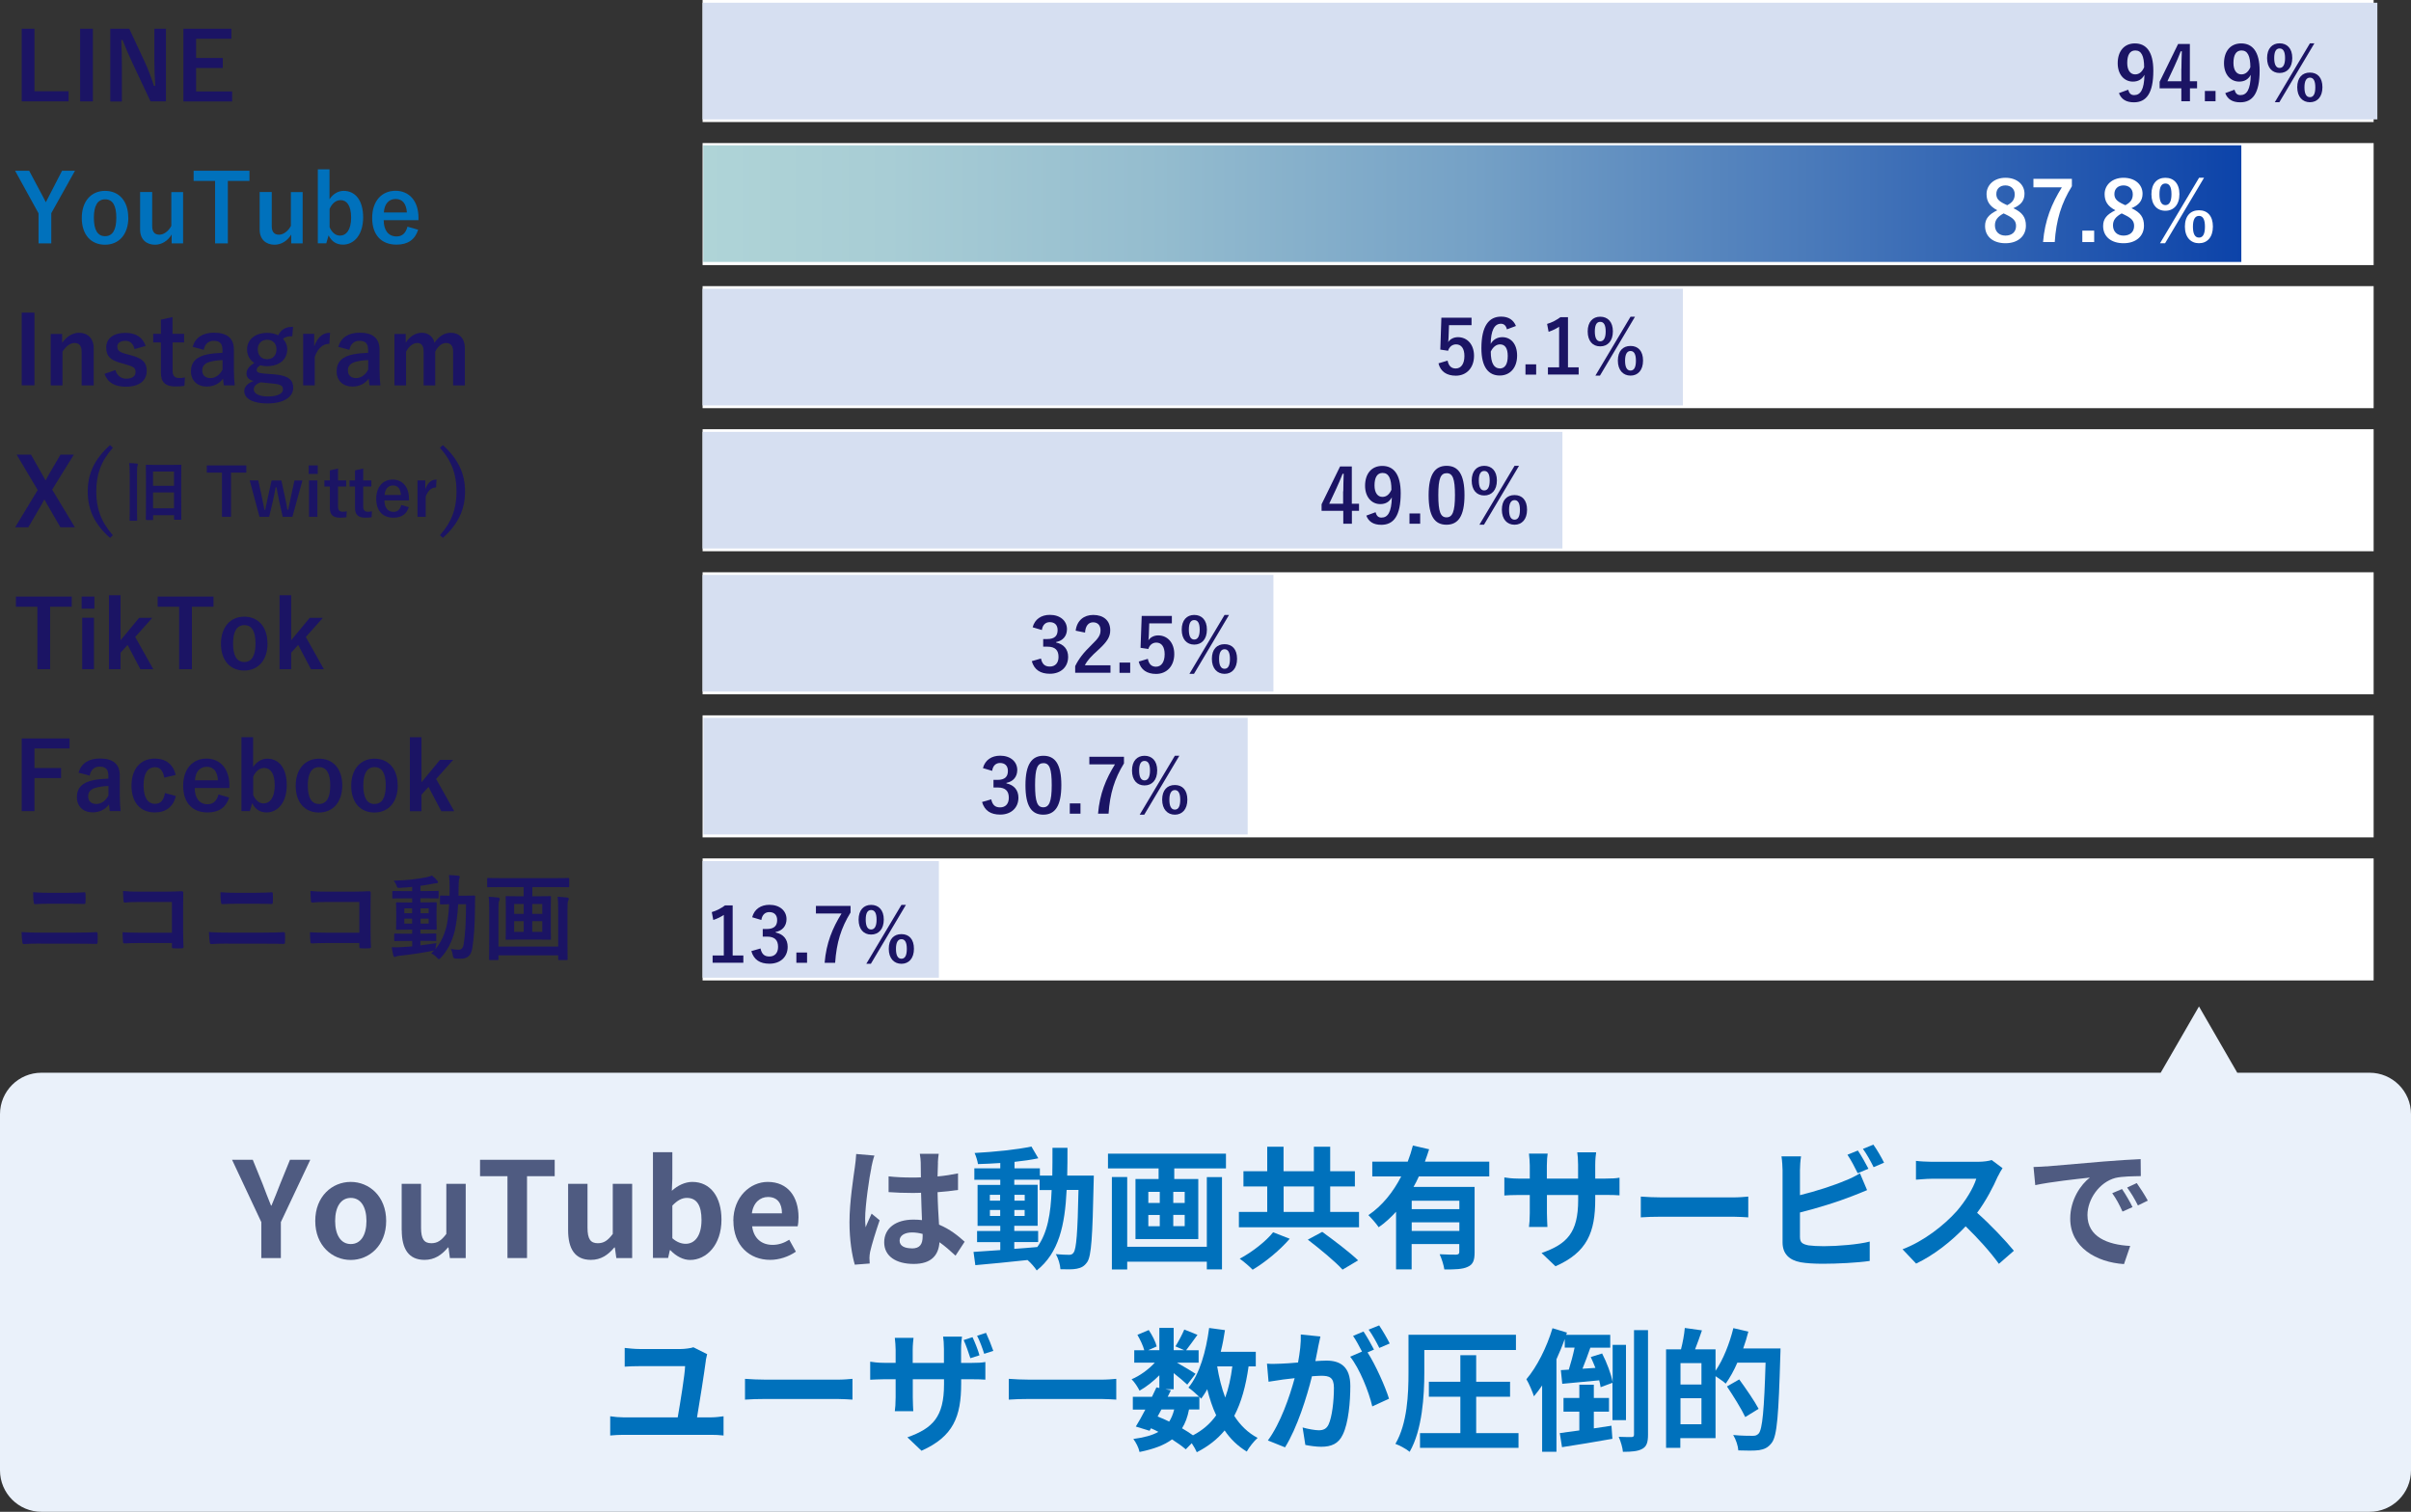<?xml version="1.0" encoding="UTF-8"?>
<svg id="_レイヤー_2" data-name="レイヤー 2" xmlns="http://www.w3.org/2000/svg" xmlns:xlink="http://www.w3.org/1999/xlink" viewBox="0 0 291 182.49">
  <rect x="0" y="0" width="291" height="182.49" fill="#333333" stroke="none"/>
  <defs>
    <style>
      .cls-1 {
        fill: #1b1464;
      }

      .cls-1, .cls-2, .cls-3, .cls-4, .cls-5, .cls-6, .cls-7 {
        stroke-width: 0px;
      }

      .cls-2 {
        fill: url(#_新規グラデーションスウォッチ_1);
      }

      .cls-3 {
        fill: #d6dff1;
      }

      .cls-4 {
        fill: #4f5b81;
      }

      .cls-5 {
        fill: #fff;
      }

      .cls-6 {
        fill: #eaf1fa;
      }

      .cls-7 {
        fill: #0071bc;
      }
    </style>
    <linearGradient id="_新規グラデーションスウォッチ_1" data-name="新規グラデーションスウォッチ 1" x1="84.88" y1="24.58" x2="270.52" y2="24.58" gradientUnits="userSpaceOnUse">
      <stop offset="0" stop-color="#afd4d7"/>
      <stop offset=".12" stop-color="#a8cdd5"/>
      <stop offset=".29" stop-color="#95bdcf"/>
      <stop offset=".5" stop-color="#75a1c6"/>
      <stop offset=".72" stop-color="#4a7aba"/>
      <stop offset=".97" stop-color="#1349ab"/>
      <stop offset="1" stop-color="#0c43a9"/>
    </linearGradient>
  </defs>
  <g id="feature_target_SNS広告の特徴とターゲット層" data-name="feature&amp;amp;target_SNS広告の特徴とターゲット層">
    <g>
      <path class="cls-6" d="M286,129.49h-15.97l-4.62-8-4.62,8H5c-2.76,0-5,2.24-5,5v43c0,2.76,2.24,5,5,5h281c2.76,0,5-2.24,5-5v-43c0-2.76-2.24-5-5-5Z"/>
      <g>
        <rect class="cls-5" x="84.8" y="103.62" width="201.69" height="14.73"/>
        <rect class="cls-5" x="84.8" y="86.35" width="201.69" height="14.73"/>
        <rect class="cls-5" x="84.8" y="69.08" width="201.69" height="14.73"/>
        <rect class="cls-5" x="84.8" y="51.81" width="201.69" height="14.73"/>
        <rect class="cls-5" x="84.8" y="34.54" width="201.69" height="14.73"/>
        <rect class="cls-5" x="84.8" y="17.27" width="201.69" height="14.73"/>
        <rect class="cls-5" x="84.8" width="201.69" height="14.73"/>
      </g>
      <rect class="cls-3" x="84.8" y=".33" width="202.14" height="14.08"/>
      <rect class="cls-3" x="84.91" y="86.65" width="65.68" height="14.08"/>
      <rect class="cls-3" x="84.8" y="34.86" width="118.32" height="14.08"/>
      <rect class="cls-3" x="84.8" y="52.13" width="103.78" height="14.08"/>
      <rect class="cls-3" x="84.8" y="69.4" width="68.9" height="14.08"/>
      <rect class="cls-2" x="84.88" y="17.54" width="185.64" height="14.08"/>
      <rect class="cls-3" x="84.8" y="103.94" width="28.52" height="14.08"/>
      <g>
        <path class="cls-1" d="M4.16,11.01h4.12v1.23H2.62V3.47h1.54v7.54Z"/>
        <path class="cls-1" d="M11.21,12.24h-1.54V3.47h1.54v8.77Z"/>
        <path class="cls-1" d="M20.04,12.24h-1.87l-2.13-4.52c-.51-1.1-.86-1.91-1.25-2.89h-.16c.06,1.04.08,2.08.08,3.17v4.25h-1.4V3.47h2.29l1.82,3.89c.5,1.1.84,1.99,1.16,3.01h.16c-.07-1.07-.11-2.04-.11-3.21v-3.69h1.4v8.77Z"/>
        <path class="cls-1" d="M27.93,4.68h-4.26v2.32h3.22v1.21h-3.22v2.83h4.35v1.21h-5.88V3.47h5.79v1.21Z"/>
        <path class="cls-7" d="M6.19,25.75v3.63h-1.54v-3.63l-2.83-5.14h1.7l1.74,3.27c.11.2.17.33.27.53.1-.21.16-.33.28-.54l1.68-3.26h1.56l-2.87,5.14Z"/>
        <path class="cls-7" d="M15.49,26.27c0,2.01-1.12,3.27-2.82,3.27s-2.8-1.22-2.8-3.23,1.13-3.27,2.81-3.27,2.8,1.22,2.8,3.23ZM11.33,26.28c0,1.44.43,2.23,1.35,2.23s1.36-.78,1.36-2.23-.43-2.22-1.35-2.22-1.36.79-1.36,2.22Z"/>
        <path class="cls-7" d="M22.1,29.38h-1.38v-1.07c-.44.75-1.19,1.23-2.01,1.23-1.01,0-1.8-.61-1.8-1.83v-4.53h1.46v4.13c0,.7.32,1.02.87,1.02s1.12-.45,1.44-1.06v-4.08h1.42v6.21Z"/>
        <path class="cls-7" d="M30.11,21.84h-2.61v7.54h-1.54v-7.54h-2.59v-1.23h6.74v1.23Z"/>
        <path class="cls-7" d="M36.53,29.38h-1.38v-1.07c-.44.75-1.19,1.23-2.01,1.23-1.01,0-1.8-.61-1.8-1.83v-4.53h1.46v4.13c0,.7.32,1.02.87,1.02s1.12-.45,1.44-1.06v-4.08h1.42v6.21Z"/>
        <path class="cls-7" d="M39.77,24.06c.4-.64,1.04-1.02,1.71-1.02,1.35,0,2.35,1.07,2.35,3.2s-1.12,3.29-2.43,3.29c-.8,0-1.38-.38-1.74-1.12l-.28.96h-1.02v-8.93h1.41v3.62ZM39.77,27.4c.28.66.73,1.04,1.26,1.04.75,0,1.35-.67,1.35-2.17s-.55-2.11-1.27-2.11c-.53,0-1.02.35-1.33,1.06v2.18Z"/>
        <path class="cls-7" d="M46.31,26.58c.01,1.18.53,1.96,1.56,1.96.64,0,1.1-.36,1.31-1.18l1.29.37c-.38,1.19-1.23,1.8-2.61,1.8-1.85,0-2.94-1.19-2.94-3.22s1.14-3.28,2.82-3.28c1.58,0,2.77,1.15,2.77,3.26v.29h-4.19ZM49.11,25.65c-.07-1.04-.51-1.63-1.36-1.63s-1.36.63-1.42,1.63h2.78Z"/>
        <path class="cls-1" d="M4.16,46.51h-1.54v-8.77h1.54v8.77Z"/>
        <path class="cls-1" d="M7.5,41.39c.5-.73,1.23-1.22,2.04-1.22,1.03,0,1.77.67,1.77,1.87v4.48h-1.46v-4.08c0-.71-.31-1.04-.86-1.04-.5,0-1.06.41-1.45,1.05v4.07h-1.42v-6.21h1.38v1.09Z"/>
        <path class="cls-1" d="M16.24,42.14c-.16-.67-.55-1-1.11-1-.61,0-.97.29-.97.67,0,.49.2.69,1.11.93l.52.14c1.41.37,1.92.88,1.92,1.89,0,1.11-.83,1.91-2.51,1.91-1.31,0-2.19-.46-2.59-1.55l1.32-.46c.2.7.7,1.04,1.3,1.04.81,0,1.13-.35,1.13-.8,0-.51-.21-.64-1.2-.93l-.52-.15c-1.35-.36-1.82-.85-1.82-1.89s.81-1.76,2.33-1.76c1.3,0,2.09.58,2.43,1.58l-1.35.38Z"/>
        <path class="cls-1" d="M20.83,40.3h1.39v1.04h-1.39v3.4c0,.62.25.89.77.89.24,0,.46-.01.72-.07l-.06,1.02c-.4.06-.73.07-1.11.07-1.18,0-1.73-.51-1.73-1.65v-3.66h-.93v-1.04h.93v-1.71l1.4-.32v2.02Z"/>
        <path class="cls-1" d="M23.25,41.87c.32-1.12,1.22-1.71,2.57-1.71,1.61,0,2.41.68,2.41,2.06v2.46c0,.72.05,1.31.1,1.83h-1.31c-.04-.27-.07-.45-.1-.81-.44.63-1.16.96-1.96.96-1.14,0-1.91-.71-1.91-1.84s.68-1.79,2.02-2.05c.53-.1,1.14-.16,1.78-.18v-.35c0-.78-.33-1.1-1.07-1.1-.59,0-1.06.37-1.19,1.09l-1.33-.36ZM26.85,43.47c-.6.01-1.04.09-1.42.18-.67.16-1.02.5-1.02,1.05,0,.59.35.94,1,.94.54,0,1.09-.34,1.45-1.02v-1.15Z"/>
        <path class="cls-1" d="M35.27,40.59c-.62,0-.85.09-1.11.32.33.34.51.79.51,1.24,0,1.29-1.01,2.05-2.44,2.05-.26,0-.55-.03-.8-.1-.27.14-.45.33-.45.54,0,.26.15.38.86.45l1.4.11c1.63.16,2.15.7,2.15,1.61,0,1.09-1.1,1.89-3.12,1.89-1.8,0-2.79-.61-2.79-1.5,0-.54.45-.96,1.14-1.21-.57-.12-.87-.44-.87-.89,0-.49.28-.87.95-1.29-.57-.36-.88-.92-.88-1.64,0-1.2,1.01-1.99,2.43-1.99.49,0,.96.1,1.32.29.41-.73.89-1.02,1.8-1.02l-.09,1.14ZM31.47,46.15c-.53.17-.84.46-.84.85,0,.54.68.86,1.71.86,1.21,0,1.81-.38,1.81-.83s-.2-.62-1.14-.72l-1.54-.16ZM31.11,42.14c0,.8.47,1.22,1.13,1.22s1.13-.42,1.13-1.21c0-.72-.5-1.14-1.13-1.14s-1.13.43-1.13,1.13Z"/>
        <path class="cls-1" d="M39.75,41.5c-.75,0-1.37.49-1.76,1.57v3.44h-1.4v-6.21h1.33v1.53c.44-1.22,1.09-1.66,1.92-1.66l-.09,1.33Z"/>
        <path class="cls-1" d="M40.83,41.87c.32-1.12,1.22-1.71,2.57-1.71,1.61,0,2.41.68,2.41,2.06v2.46c0,.72.05,1.31.1,1.83h-1.31c-.04-.27-.07-.45-.1-.81-.44.63-1.16.96-1.96.96-1.14,0-1.91-.71-1.91-1.84s.68-1.79,2.02-2.05c.53-.1,1.14-.16,1.78-.18v-.35c0-.78-.33-1.1-1.07-1.1-.59,0-1.06.37-1.19,1.09l-1.33-.36ZM44.43,43.47c-.6.01-1.04.09-1.42.18-.67.16-1.02.5-1.02,1.05,0,.59.35.94,1,.94.54,0,1.09-.34,1.45-1.02v-1.15Z"/>
        <path class="cls-1" d="M48.95,41.39c.49-.75,1.15-1.22,1.96-1.22s1.37.49,1.53,1.21c.49-.74,1.16-1.21,1.97-1.21,1.01,0,1.7.67,1.7,1.87v4.48h-1.42v-4.08c0-.7-.31-1.04-.86-1.04-.49,0-1.01.43-1.3,1.05v4.07h-1.4v-4.08c0-.71-.27-1.04-.77-1.04s-1.03.42-1.35,1.05v4.07h-1.4v-6.21h1.36v1.09Z"/>
        <path class="cls-1" d="M6.29,59.09l2.75,4.56h-1.75l-1.63-2.82c-.11-.19-.19-.36-.31-.54-.1.18-.19.35-.29.54l-1.64,2.82h-1.59l2.72-4.5-2.54-4.27h1.73l1.41,2.49c.12.21.23.42.35.63.12-.21.24-.43.36-.66l1.44-2.46h1.61l-2.61,4.22Z"/>
        <path class="cls-1" d="M13.62,54.05c-1.48,1.68-2,3.3-2,5.28s.52,3.6,2,5.28l-.34.32c-1.88-1.66-2.69-3.4-2.69-5.6s.83-3.92,2.69-5.6l.34.32Z"/>
        <path class="cls-1" d="M15.65,57.12c0-.57,0-.82-.06-1.22.3,0,.64.02.92.06.07,0,.13.05.13.1,0,.06-.02.1-.04.16-.04.1-.06.3-.06.88v4.37c0,.83.02,1.26.02,1.3,0,.08,0,.09-.09.09h-.74c-.08,0-.09,0-.09-.09,0-.06.02-.46.02-1.3v-4.36ZM17.7,62.76c-.09,0-.1,0-.1-.09,0-.06.02-.53.02-2.85v-1.54c0-1.55-.02-2.05-.02-2.09,0-.08,0-.09.1-.09.05,0,.31.02,1.06.02h1.98c.75,0,1.01-.02,1.06-.02.08,0,.09,0,.09.09,0,.05-.02.54-.02,1.85v1.77c0,2.31.02,2.79.02,2.84,0,.08,0,.09-.09.09h-.7c-.08,0-.09,0-.09-.09v-.46h-2.53v.5c0,.08,0,.09-.09.09h-.68ZM18.47,58.64h2.53v-1.72h-2.53v1.72ZM21,61.36v-1.92h-2.53v1.92h2.53Z"/>
        <path class="cls-1" d="M29.73,57.05h-1.85v5.33h-1.09v-5.33h-1.83v-.87h4.77v.87Z"/>
        <path class="cls-1" d="M35.29,62.38h-1.17l-.44-1.97c-.1-.5-.2-1.02-.31-1.59h-.1c-.1.57-.21,1.1-.32,1.6l-.46,1.96h-1.17l-1.18-4.39h1.03l.42,1.93c.12.55.22,1.13.33,1.62h.09c.11-.5.22-1.09.34-1.6l.43-1.94h1.18l.42,1.94c.12.54.23,1.1.31,1.6h.1c.11-.53.2-1.05.33-1.61l.42-1.93h.96l-1.21,4.39Z"/>
        <path class="cls-1" d="M38.35,57.21h-1.09v-1.03h1.09v1.03ZM38.31,62.38h-1.01v-4.39h1.01v4.39Z"/>
        <path class="cls-1" d="M40.8,57.99h.98v.74h-.98v2.41c0,.44.18.63.54.63.17,0,.33,0,.51-.05l-.04.72c-.28.04-.52.05-.78.05-.83,0-1.22-.36-1.22-1.17v-2.59h-.66v-.74h.66v-1.21l.99-.22v1.43Z"/>
        <path class="cls-1" d="M43.84,57.99h.98v.74h-.98v2.41c0,.44.18.63.54.63.17,0,.33,0,.51-.05l-.04.72c-.28.04-.52.05-.78.05-.83,0-1.22-.36-1.22-1.17v-2.59h-.66v-.74h.66v-1.21l.99-.22v1.43Z"/>
        <path class="cls-1" d="M46.4,60.41c0,.83.38,1.38,1.1,1.38.46,0,.78-.26.93-.83l.91.26c-.27.84-.87,1.27-1.85,1.27-1.31,0-2.08-.84-2.08-2.28s.81-2.32,1.99-2.32c1.12,0,1.96.82,1.96,2.3v.21h-2.97ZM48.39,59.75c-.05-.74-.36-1.15-.96-1.15s-.96.45-1.01,1.15h1.97Z"/>
        <path class="cls-1" d="M52.63,58.84c-.53,0-.97.34-1.25,1.11v2.43h-.99v-4.39h.94v1.08c.31-.86.77-1.18,1.36-1.18l-.06.94Z"/>
        <path class="cls-1" d="M53.45,53.73c1.85,1.67,2.68,3.43,2.68,5.6s-.81,3.93-2.68,5.6l-.35-.32c1.48-1.68,2-3.29,2-5.28s-.51-3.6-2-5.28l.35-.32Z"/>
        <path class="cls-1" d="M8.66,73.24h-2.61v7.54h-1.54v-7.54H1.92v-1.23h6.74v1.23Z"/>
        <path class="cls-1" d="M11.39,73.47h-1.54v-1.46h1.54v1.46ZM11.34,80.78h-1.42v-6.21h1.42v6.21Z"/>
        <path class="cls-1" d="M16.32,76.89l2.18,3.89h-1.56l-1.54-2.93-.85.94v1.99h-1.4v-8.93h1.4v5.44l2.24-2.71h1.59l-2.07,2.32Z"/>
        <path class="cls-1" d="M25.77,73.24h-2.61v7.54h-1.54v-7.54h-2.59v-1.23h6.74v1.23Z"/>
        <path class="cls-1" d="M32.29,77.67c0,2.01-1.12,3.27-2.82,3.27s-2.8-1.22-2.8-3.23,1.13-3.27,2.81-3.27,2.8,1.22,2.8,3.23ZM28.13,77.68c0,1.44.43,2.23,1.35,2.23s1.36-.78,1.36-2.23-.43-2.22-1.35-2.22-1.36.79-1.36,2.22Z"/>
        <path class="cls-1" d="M36.91,76.89l2.18,3.89h-1.56l-1.54-2.93-.85.94v1.99h-1.4v-8.93h1.4v5.44l2.24-2.71h1.59l-2.07,2.32Z"/>
        <path class="cls-1" d="M8.4,90.35h-4.24v2.36h3.21v1.21h-3.21v3.99h-1.54v-8.77h5.78v1.21Z"/>
        <path class="cls-1" d="M9.48,93.27c.32-1.12,1.22-1.71,2.57-1.71,1.61,0,2.41.68,2.41,2.06v2.46c0,.72.05,1.31.1,1.83h-1.31c-.04-.27-.07-.45-.1-.81-.44.63-1.16.96-1.96.96-1.14,0-1.91-.71-1.91-1.84s.68-1.79,2.02-2.05c.53-.1,1.14-.16,1.78-.18v-.35c0-.78-.33-1.1-1.07-1.1-.59,0-1.06.37-1.19,1.09l-1.33-.36ZM13.08,94.88c-.6.01-1.04.09-1.42.18-.67.16-1.02.5-1.02,1.05,0,.59.35.94,1,.94.54,0,1.09-.34,1.45-1.02v-1.15Z"/>
        <path class="cls-1" d="M19.82,93.87c-.14-.86-.52-1.26-1.1-1.26-.92,0-1.39.78-1.39,2.2s.47,2.22,1.39,2.22c.67,0,1.05-.44,1.19-1.3l1.32.36c-.31,1.29-1.21,1.98-2.54,1.98-1.76,0-2.82-1.21-2.82-3.23s1.09-3.27,2.82-3.27c1.33,0,2.24.71,2.51,1.98l-1.38.32Z"/>
        <path class="cls-1" d="M23.5,95.12c.01,1.18.53,1.96,1.56,1.96.64,0,1.1-.36,1.31-1.18l1.29.37c-.38,1.19-1.23,1.8-2.61,1.8-1.85,0-2.94-1.19-2.94-3.22s1.14-3.28,2.81-3.28c1.58,0,2.77,1.15,2.77,3.26v.29h-4.19ZM26.31,94.19c-.07-1.04-.51-1.63-1.36-1.63s-1.36.63-1.42,1.63h2.78Z"/>
        <path class="cls-1" d="M30.55,92.6c.4-.64,1.04-1.02,1.71-1.02,1.35,0,2.35,1.07,2.35,3.2s-1.12,3.29-2.43,3.29c-.8,0-1.38-.38-1.74-1.12l-.28.96h-1.02v-8.93h1.41v3.62ZM30.55,95.94c.28.66.73,1.04,1.26,1.04.75,0,1.35-.67,1.35-2.17s-.55-2.11-1.27-2.11c-.53,0-1.02.35-1.33,1.06v2.18Z"/>
        <path class="cls-1" d="M41.31,94.81c0,2.01-1.12,3.27-2.82,3.27s-2.8-1.22-2.8-3.23,1.13-3.27,2.82-3.27,2.8,1.22,2.8,3.23ZM37.15,94.82c0,1.44.43,2.23,1.35,2.23s1.36-.78,1.36-2.23-.43-2.22-1.35-2.22-1.36.79-1.36,2.22Z"/>
        <path class="cls-1" d="M48.01,94.81c0,2.01-1.12,3.27-2.82,3.27s-2.8-1.22-2.8-3.23,1.13-3.27,2.81-3.27,2.8,1.22,2.8,3.23ZM43.85,94.82c0,1.44.43,2.23,1.35,2.23s1.36-.78,1.36-2.23-.43-2.22-1.35-2.22-1.36.79-1.36,2.22Z"/>
        <path class="cls-1" d="M52.64,94.03l2.18,3.89h-1.56l-1.54-2.93-.85.94v1.99h-1.4v-8.93h1.4v5.44l2.24-2.71h1.59l-2.07,2.32Z"/>
        <path class="cls-1" d="M4.91,113.9c-.73,0-1.48.01-2.04.06-.11,0-.15-.07-.17-.21-.05-.26-.07-.64-.1-1.24.81.06,1.63.07,2.34.07h4.12c1.25,0,2.02-.03,2.54-.06.15,0,.18.06.18.2.02.32.02.67,0,.98,0,.17-.02.24-.17.24-.54-.02-1.71-.03-2.48-.03h-4.23ZM5.96,109.09c-.71,0-1.21.02-1.73.05-.11,0-.15-.07-.16-.24-.06-.35-.07-.74-.07-1.2.71.06,1.24.07,1.92.07h2.24c.87,0,1.55-.03,2.04-.06.09,0,.12.06.12.19.02.33.02.68,0,1.01-.01.16-.03.21-.15.21-.53-.02-1.25-.03-1.98-.03h-2.24Z"/>
        <path class="cls-1" d="M20.73,108.88h-3.95c-.77,0-1.3.02-1.7.07-.12,0-.17-.06-.17-.19-.03-.31-.06-.84-.06-1.21.68.07,1.07.08,1.89.08h3.36c.59,0,1.19-.02,1.79-.05.18,0,.24.05.23.19,0,.6-.02,1.19-.02,1.79v2.7c0,.83.03,1.73.05,2.05,0,.11-.05.15-.2.16-.32.02-.68.02-.99,0-.18-.01-.21-.02-.21-.19v-.45h-3.89c-.71,0-1.31.03-1.85.05-.1,0-.15-.05-.16-.17-.03-.29-.06-.7-.06-1.18.53.03,1.19.06,2.08.06h3.88v-3.7Z"/>
        <path class="cls-1" d="M27.53,113.9c-.73,0-1.48.01-2.04.06-.11,0-.15-.07-.17-.21-.05-.26-.07-.64-.1-1.24.81.06,1.63.07,2.34.07h4.12c1.25,0,2.02-.03,2.54-.06.15,0,.18.06.18.2.02.32.02.67,0,.98,0,.17-.02.24-.17.24-.54-.02-1.71-.03-2.48-.03h-4.23ZM28.57,109.09c-.71,0-1.21.02-1.73.05-.11,0-.15-.07-.16-.24-.06-.35-.07-.74-.07-1.2.71.06,1.24.07,1.92.07h2.24c.87,0,1.55-.03,2.04-.06.09,0,.12.06.12.19.02.33.02.68,0,1.01-.01.16-.03.21-.15.21-.53-.02-1.25-.03-1.98-.03h-2.24Z"/>
        <path class="cls-1" d="M43.35,108.88h-3.95c-.77,0-1.3.02-1.7.07-.12,0-.17-.06-.17-.19-.03-.31-.06-.84-.06-1.21.68.07,1.07.08,1.89.08h3.36c.59,0,1.19-.02,1.79-.05.18,0,.24.05.23.19,0,.6-.02,1.19-.02,1.79v2.7c0,.83.03,1.73.05,2.05,0,.11-.05.15-.2.16-.32.02-.68.02-.99,0-.18-.01-.21-.02-.21-.19v-.45h-3.89c-.71,0-1.31.03-1.85.05-.1,0-.15-.05-.16-.17-.03-.29-.06-.7-.06-1.18.53.03,1.19.06,2.08.06h3.88v-3.7Z"/>
        <path class="cls-1" d="M50.76,114.11c.61-.07,1.25-.16,1.92-.27-.04.18-.08.35-.1.52l-.03.2c.59-.68.99-1.49,1.29-2.53.17-.64.31-1.64.37-2.88-.67.01-.92.02-.97.02-.12,0-.14-.01-.14-.12v-.83c0-.11.01-.12.14-.12.06,0,.32.02,1.02.02,0-.29.01-.59.01-.9,0-.7-.01-1.05-.08-1.59.41.01.73.03,1.13.08.11.01.17.06.17.12,0,.09-.03.17-.07.27-.04.11-.07.46-.07,1.15,0,.31,0,.59-.01.87h.64c.87,0,1.16-.02,1.23-.02.11,0,.14.02.14.14-.02.38-.02.71-.02,1.07-.01,2.17-.11,3.84-.33,5.18-.15.85-.57,1.24-1.44,1.24-.24,0-.43-.01-.62-.02q-.26-.02-.29-.4c-.05-.28-.11-.53-.23-.76.37.06.64.09.94.09.34,0,.53-.18.61-.71.18-1.1.27-2.62.28-4.78h-.95c-.08,1.32-.23,2.43-.42,3.24-.32,1.29-.89,2.39-1.67,3.22-.11.11-.18.17-.24.17s-.11-.06-.21-.16c-.23-.26-.47-.43-.72-.54.12-.11.25-.23.36-.35-.06.02-.12.03-.21.05-1.2.24-2.67.45-3.95.59-.17.02-.36.05-.42.08-.07.03-.12.07-.19.07s-.12-.07-.16-.19c-.07-.29-.14-.66-.19-.99.45.02.77.01,1.19-.01.4-.02.83-.05,1.28-.09v-.66h-.67c-.98,0-1.31.02-1.38.02-.11,0-.12-.01-.12-.11v-.68c0-.11.01-.12.12-.12.07,0,.4.02,1.38.02h.67v-.49h-.45c-.96,0-1.29.02-1.36.02-.12,0-.14-.01-.14-.12,0-.08.02-.34.02-.94v-1.21c0-.61-.02-.87-.02-.93,0-.11.01-.12.14-.12.07,0,.4.02,1.36.02h.45v-.5h-.84c-1.02,0-1.37.02-1.44.02-.11,0-.12-.01-.12-.12v-.67c0-.11.01-.12.12-.12.07,0,.42.02,1.44.02h.84v-.51c-.49.05-.97.09-1.46.11-.32.02-.33.01-.42-.25-.09-.25-.21-.43-.35-.61,1.61-.05,2.83-.18,4-.43.25-.06.45-.12.62-.19.26.21.49.43.64.62.07.08.09.12.09.2,0,.07-.09.11-.24.11-.14,0-.33.05-.51.08-.45.09-.9.17-1.37.23v.63h.66c1.01,0,1.36-.02,1.42-.02.1,0,.11.01.11.12v.67c0,.11.01.12-.09.12-.07,0-.44-.02-1.45-.02h-.66v.5h.49c.95,0,1.28-.02,1.36-.02.11,0,.12.01.12.12,0,.06-.02.32-.02.93v1.21c0,.6.02.87.02.94,0,.11-.01.12-.12.12-.08,0-.41-.02-1.36-.02h-.49v.49h.42c.97,0,1.31-.02,1.38-.02.11,0,.12.01.12.12v.68c0,.1-.01.11-.12.11-.07,0-.41-.02-1.38-.02h-.42v.54ZM49.74,110.24v-.59h-.94v.59h.94ZM49.74,111.49v-.6h-.94v.6h.94ZM50.76,109.65v.59h.98v-.59h-.98ZM51.74,110.89h-.98v.6h.98v-.6Z"/>
        <path class="cls-1" d="M60.36,107.08c-1.02,0-1.37.02-1.44.02-.11,0-.12-.01-.12-.11v-.87c0-.12.01-.14.12-.14.07,0,.42.02,1.44.02h6.78c1.03,0,1.37-.02,1.44-.02.11,0,.12.01.12.14v.87c0,.1-.01.11-.12.11-.07,0-.41-.02-1.44-.02h-2.89v1.11h.69c1.02,0,1.36-.02,1.42-.02.12,0,.14.01.14.14,0,.07-.02.42-.02,1.22v2.57c0,.79.02,1.15.02,1.22,0,.11-.01.12-.14.12-.07,0-.41-.02-1.42-.02h-2.37c-1.01,0-1.35.02-1.42.02-.11,0-.12-.01-.12-.12,0-.07.02-.43.02-1.22v-2.57c0-.8-.02-1.15-.02-1.22,0-.12.01-.14.12-.14.08,0,.42.02,1.42.02h.63v-1.11h-2.84ZM67.37,109.9c0-.54-.01-1.21-.07-1.65.43.02.78.05,1.14.09.14.02.21.07.21.17,0,.08-.02.15-.07.21-.07.1-.09.44-.09,1.19v3.61c0,1.44.02,2.18.02,2.25,0,.11-.01.12-.12.12h-.9c-.11,0-.12-.01-.12-.12v-.45h-7.21v.45c0,.11-.01.12-.12.12h-.89c-.11,0-.12-.01-.12-.12,0-.08.02-.8.02-2.23v-3.7c0-.58-.01-1.21-.07-1.59.44.02.77.05,1.13.09.14.02.21.08.21.17,0,.1-.05.17-.08.24-.07.11-.08.49-.08,1.18v4.33h7.21v-4.35ZM63.21,110.32v-1.2h-1.15v1.2h1.15ZM63.21,112.49v-1.3h-1.15v1.3h1.15ZM64.24,109.12v1.2h1.21v-1.2h-1.21ZM65.45,111.19h-1.21v1.3h1.21v-1.3Z"/>
      </g>
      <g>
        <path class="cls-1" d="M256.86,10.82c.13.46.34.66.72.66.77,0,1.21-.65,1.25-2.45-.3.56-.77.82-1.4.82-1.04,0-1.83-.86-1.83-2.21,0-1.49.81-2.4,2.07-2.4,1.36,0,2.23.98,2.23,3.29,0,2.75-.86,3.82-2.34,3.82-.94,0-1.53-.37-1.81-1.11l1.11-.41ZM257.72,6.09c-.67,0-.97.58-.97,1.51,0,.87.37,1.38.95,1.38.5,0,.85-.31,1.09-.86,0-1.34-.32-2.03-1.06-2.03Z"/>
        <path class="cls-1" d="M264.32,9.81h.86v.85h-.86v1.56h-1.04v-1.56h-2.62v-.79l2.23-4.56h1.42v4.51ZM263.29,8.3c0-.73.03-1.41.05-2.11h-.13c-.22.59-.49,1.2-.76,1.8l-.85,1.82h1.68v-1.51Z"/>
        <path class="cls-1" d="M267.41,12.22h-1.29v-1.24h1.29v1.24Z"/>
        <path class="cls-1" d="M269.69,10.82c.13.46.34.66.72.66.76,0,1.21-.65,1.25-2.45-.3.56-.77.82-1.4.82-1.04,0-1.83-.86-1.83-2.21,0-1.49.81-2.4,2.07-2.4,1.36,0,2.23.98,2.23,3.29,0,2.75-.86,3.82-2.34,3.82-.94,0-1.53-.37-1.81-1.11l1.11-.41ZM270.54,6.09c-.67,0-.97.58-.97,1.51,0,.87.37,1.38.95,1.38.5,0,.85-.31,1.09-.86,0-1.34-.32-2.03-1.06-2.03Z"/>
        <path class="cls-1" d="M276.67,7c0,1.16-.62,1.81-1.53,1.81s-1.51-.65-1.51-1.8.61-1.78,1.51-1.78,1.53.61,1.53,1.77ZM274.49,7.01c0,.78.22,1.19.65,1.19s.66-.41.66-1.19-.22-1.16-.66-1.16-.65.39-.65,1.16ZM275.11,12.34h-.55l4.24-7.11h.54l-4.23,7.11ZM280.31,10.53c0,1.16-.62,1.81-1.51,1.81s-1.53-.65-1.53-1.81.61-1.77,1.53-1.77,1.51.61,1.51,1.77ZM278.14,10.54c0,.78.22,1.19.66,1.19s.65-.41.65-1.19-.22-1.17-.65-1.17-.66.4-.66,1.17Z"/>
      </g>
      <g>
        <path class="cls-5" d="M244.52,27.24c0,1.27-.97,2.12-2.46,2.12s-2.47-.79-2.47-2.08c0-.88.46-1.4,1.48-1.9-.95-.49-1.3-1.1-1.3-1.95,0-1.1.91-1.97,2.28-1.97s2.3.8,2.3,1.93c0,.82-.44,1.37-1.34,1.74,1.1.52,1.51,1.12,1.51,2.11ZM241.83,25.76c-.71.39-1.05.8-1.05,1.44,0,.74.49,1.24,1.27,1.24s1.28-.44,1.28-1.16c0-.6-.29-.94-1.21-1.38l-.29-.14ZM242.27,24.77c.67-.35.9-.74.9-1.33,0-.65-.48-1.06-1.12-1.06s-1.1.39-1.1,1.04c0,.52.25.85,1.04,1.22l.28.13Z"/>
        <path class="cls-5" d="M250.07,22.48c-1.27,2.05-1.89,4.05-2.07,6.74h-1.41c.22-2.67,1.05-4.65,2.27-6.61h-3.43v-1.02h4.64v.89Z"/>
        <path class="cls-5" d="M252.76,29.22h-1.43v-1.38h1.43v1.38Z"/>
        <path class="cls-5" d="M258.77,27.24c0,1.27-.97,2.12-2.46,2.12s-2.47-.79-2.47-2.08c0-.88.46-1.4,1.48-1.9-.95-.49-1.3-1.1-1.3-1.95,0-1.1.91-1.97,2.28-1.97s2.3.8,2.3,1.93c0,.82-.44,1.37-1.34,1.74,1.1.52,1.51,1.12,1.51,2.11ZM256.08,25.76c-.71.39-1.05.8-1.05,1.44,0,.74.49,1.24,1.27,1.24s1.28-.44,1.28-1.16c0-.6-.29-.94-1.21-1.38l-.29-.14ZM256.52,24.77c.67-.35.9-.74.9-1.33,0-.65-.48-1.06-1.12-1.06s-1.1.39-1.1,1.04c0,.52.25.85,1.04,1.22l.28.13Z"/>
        <path class="cls-5" d="M263.05,23.43c0,1.29-.69,2.01-1.7,2.01s-1.68-.72-1.68-2,.68-1.98,1.68-1.98,1.7.68,1.7,1.97ZM260.64,23.44c0,.87.24,1.32.72,1.32s.73-.45.73-1.32-.24-1.29-.73-1.29-.72.43-.72,1.29ZM261.32,29.36h-.61l4.71-7.9h.6l-4.7,7.9ZM267.09,27.35c0,1.29-.69,2.01-1.68,2.01s-1.7-.72-1.7-2.01.68-1.97,1.7-1.97,1.68.68,1.68,1.97ZM264.68,27.36c0,.87.24,1.32.73,1.32s.72-.45.72-1.32-.24-1.3-.72-1.3-.73.44-.73,1.3Z"/>
      </g>
      <g>
        <path class="cls-1" d="M177.61,39.25h-2.72l-.05,1.39c0,.21-.03.45-.05.65.24-.36.67-.59,1.18-.59,1.13,0,1.94.89,1.94,2.25,0,1.45-.9,2.4-2.2,2.4-1.08,0-1.85-.49-2.09-1.49l1.1-.33c.13.67.48.95.98.95.65,0,1.05-.56,1.05-1.51,0-.89-.37-1.4-1-1.4-.46,0-.82.28-.97.77l-.94-.14.13-3.85h3.64v.9Z"/>
        <path class="cls-1" d="M181.88,39.76c-.11-.5-.4-.68-.72-.68-.82,0-1.21.86-1.24,2.43.31-.54.83-.81,1.4-.81,1.06,0,1.79.84,1.79,2.22,0,1.49-.86,2.41-2.1,2.41-1.32,0-2.21-.97-2.21-3.29,0-2.72.92-3.82,2.38-3.82.91,0,1.49.4,1.79,1.13l-1.1.41ZM181.01,44.48c.63,0,.97-.51.97-1.51,0-.92-.32-1.4-.93-1.4-.45,0-.85.31-1.12.87,0,1.45.43,2.03,1.08,2.03Z"/>
        <path class="cls-1" d="M185.41,45.22h-1.29v-1.24h1.29v1.24Z"/>
        <path class="cls-1" d="M189.25,44.34h1.29v.87h-3.71v-.87h1.35v-4.9c-.34.23-.77.45-1.27.61l-.18-.95c.59-.17,1.12-.46,1.6-.81h.92v6.04Z"/>
        <path class="cls-1" d="M194.67,40c0,1.16-.62,1.81-1.53,1.81s-1.51-.65-1.51-1.8.61-1.78,1.51-1.78,1.53.61,1.53,1.77ZM192.49,40.01c0,.78.22,1.19.65,1.19s.66-.41.66-1.19-.22-1.16-.66-1.16-.65.39-.65,1.16ZM193.11,45.34h-.55l4.24-7.11h.54l-4.23,7.11ZM198.31,43.53c0,1.16-.62,1.81-1.51,1.81s-1.53-.65-1.53-1.81.61-1.77,1.53-1.77,1.51.61,1.51,1.77ZM196.14,43.54c0,.78.22,1.19.66,1.19s.65-.41.65-1.19-.22-1.17-.65-1.17-.66.4-.66,1.17Z"/>
      </g>
      <g>
        <path class="cls-1" d="M163.17,60.81h.86v.85h-.86v1.56h-1.04v-1.56h-2.62v-.79l2.23-4.56h1.42v4.51ZM162.13,59.3c0-.73.03-1.41.05-2.11h-.13c-.23.59-.49,1.2-.77,1.8l-.85,1.82h1.68v-1.51Z"/>
        <path class="cls-1" d="M166.02,61.82c.13.46.34.66.72.66.76,0,1.21-.65,1.25-2.45-.3.56-.77.82-1.4.82-1.04,0-1.83-.86-1.83-2.21,0-1.49.81-2.4,2.07-2.4,1.36,0,2.23.98,2.23,3.29,0,2.75-.86,3.82-2.34,3.82-.94,0-1.53-.37-1.81-1.11l1.11-.41ZM166.87,57.09c-.67,0-.97.58-.97,1.51,0,.87.37,1.38.95,1.38.5,0,.85-.31,1.09-.86,0-1.34-.32-2.03-1.06-2.03Z"/>
        <path class="cls-1" d="M171.41,63.22h-1.29v-1.24h1.29v1.24Z"/>
        <path class="cls-1" d="M176.76,59.76c0,2.55-.77,3.58-2.18,3.58s-2.15-1.02-2.15-3.56.78-3.55,2.17-3.55,2.16.99,2.16,3.53ZM173.6,59.77c0,2.03.28,2.68.99,2.68s1.02-.67,1.02-2.68-.28-2.65-1-2.65-1.01.61-1.01,2.65Z"/>
        <path class="cls-1" d="M180.67,58c0,1.16-.62,1.81-1.53,1.81s-1.51-.65-1.51-1.8.61-1.78,1.51-1.78,1.53.61,1.53,1.77ZM178.49,58.01c0,.78.22,1.19.65,1.19s.66-.41.66-1.19-.22-1.16-.66-1.16-.65.39-.65,1.16ZM179.11,63.34h-.55l4.24-7.11h.54l-4.23,7.11ZM184.31,61.53c0,1.16-.62,1.81-1.51,1.81s-1.53-.65-1.53-1.81.61-1.77,1.53-1.77,1.51.61,1.51,1.77ZM182.14,61.54c0,.78.22,1.19.66,1.19s.65-.41.65-1.19-.22-1.17-.65-1.17-.66.4-.66,1.17Z"/>
      </g>
      <g>
        <path class="cls-1" d="M124.64,75.71c.26-.97,1.04-1.49,2.08-1.49,1.25,0,2.06.73,2.06,1.73,0,.81-.49,1.4-1.31,1.55v.06c.93.2,1.45.82,1.45,1.73,0,1.22-.88,2.04-2.2,2.04-1.13,0-1.88-.46-2.19-1.52l1.11-.32c.15.69.48.97,1.07.97.65,0,1.05-.43,1.05-1.16,0-.78-.37-1.24-1.33-1.24h-.52v-.92h.48c.9,0,1.26-.39,1.26-1.08,0-.63-.37-.96-.95-.96-.48,0-.86.3-.95.95l-1.11-.33Z"/>
        <path class="cls-1" d="M129.83,76.13c.15-1.23.99-1.9,2.12-1.9,1.23,0,2.05.67,2.05,1.85,0,.77-.33,1.34-1.39,2.32-.95.85-1.4,1.35-1.67,1.91h3.09v.9h-4.26v-.8c.41-.85.98-1.6,1.96-2.55.9-.86,1.1-1.22,1.1-1.79,0-.6-.35-.95-.9-.95s-.92.42-.97,1.24l-1.13-.23Z"/>
        <path class="cls-1" d="M136.41,81.22h-1.29v-1.24h1.29v1.24Z"/>
        <path class="cls-1" d="M141.43,75.25h-2.72l-.05,1.39c0,.21-.03.45-.05.65.24-.36.67-.59,1.18-.59,1.13,0,1.94.89,1.94,2.25,0,1.45-.9,2.4-2.2,2.4-1.08,0-1.85-.49-2.09-1.49l1.1-.33c.13.67.48.95.98.95.65,0,1.05-.56,1.05-1.51,0-.89-.37-1.4-1-1.4-.46,0-.82.28-.97.77l-.94-.14.14-3.85h3.64v.9Z"/>
        <path class="cls-1" d="M145.67,76c0,1.16-.62,1.81-1.53,1.81s-1.51-.65-1.51-1.8.61-1.78,1.51-1.78,1.53.61,1.53,1.77ZM143.49,76.01c0,.78.22,1.19.65,1.19s.66-.41.66-1.19-.22-1.16-.66-1.16-.65.39-.65,1.16ZM144.11,81.34h-.55l4.24-7.11h.54l-4.23,7.11ZM149.31,79.53c0,1.16-.62,1.81-1.51,1.81s-1.53-.65-1.53-1.81.61-1.77,1.53-1.77,1.51.61,1.51,1.77ZM147.14,79.54c0,.78.22,1.19.66,1.19s.65-.41.65-1.19-.22-1.17-.65-1.17-.66.4-.66,1.17Z"/>
      </g>
      <g>
        <path class="cls-1" d="M118.64,92.71c.26-.97,1.04-1.49,2.08-1.49,1.25,0,2.06.73,2.06,1.73,0,.81-.49,1.4-1.31,1.55v.06c.93.2,1.45.82,1.45,1.73,0,1.22-.88,2.04-2.2,2.04-1.13,0-1.88-.46-2.19-1.52l1.11-.32c.15.69.48.97,1.07.97.65,0,1.05-.43,1.05-1.16,0-.78-.37-1.24-1.33-1.24h-.52v-.92h.48c.9,0,1.26-.39,1.26-1.08,0-.63-.37-.96-.95-.96-.48,0-.86.3-.95.95l-1.11-.33Z"/>
        <path class="cls-1" d="M128.1,94.76c0,2.55-.77,3.58-2.18,3.58s-2.15-1.02-2.15-3.56.78-3.55,2.17-3.55,2.16.99,2.16,3.53ZM124.93,94.77c0,2.03.28,2.68.99,2.68s1.02-.67,1.02-2.68-.28-2.65-1-2.65-1.01.61-1.01,2.65Z"/>
        <path class="cls-1" d="M130.41,98.22h-1.29v-1.24h1.29v1.24Z"/>
        <path class="cls-1" d="M135.66,92.15c-1.14,1.85-1.7,3.65-1.86,6.07h-1.27c.2-2.4.95-4.19,2.04-5.95h-3.09v-.92h4.18v.8Z"/>
        <path class="cls-1" d="M139.67,93c0,1.16-.62,1.81-1.53,1.81s-1.51-.65-1.51-1.8.61-1.78,1.51-1.78,1.53.61,1.53,1.77ZM137.49,93.01c0,.78.22,1.19.65,1.19s.66-.41.66-1.19-.22-1.16-.66-1.16-.65.39-.65,1.16ZM138.11,98.34h-.55l4.24-7.11h.54l-4.23,7.11ZM143.31,96.53c0,1.16-.62,1.81-1.51,1.81s-1.53-.65-1.53-1.81.61-1.77,1.53-1.77,1.51.61,1.51,1.77ZM141.14,96.54c0,.78.22,1.19.66,1.19s.65-.41.65-1.19-.22-1.17-.65-1.17-.66.4-.66,1.17Z"/>
      </g>
      <g>
        <path class="cls-1" d="M88.43,115.34h1.29v.87h-3.71v-.87h1.35v-4.9c-.34.23-.77.45-1.27.61l-.18-.95c.59-.17,1.12-.46,1.6-.81h.92v6.04Z"/>
        <path class="cls-1" d="M90.79,110.71c.26-.97,1.04-1.49,2.08-1.49,1.25,0,2.06.73,2.06,1.73,0,.81-.49,1.4-1.31,1.55v.06c.93.2,1.45.82,1.45,1.73,0,1.22-.88,2.04-2.2,2.04-1.13,0-1.88-.46-2.19-1.52l1.11-.32c.15.69.48.97,1.07.97.65,0,1.05-.43,1.05-1.16,0-.78-.37-1.24-1.33-1.24h-.52v-.92h.48c.9,0,1.26-.39,1.26-1.08,0-.63-.37-.96-.95-.96-.48,0-.86.3-.96.95l-1.11-.33Z"/>
        <path class="cls-1" d="M97.41,116.22h-1.29v-1.24h1.29v1.24Z"/>
        <path class="cls-1" d="M102.66,110.15c-1.14,1.85-1.7,3.65-1.86,6.07h-1.27c.2-2.4.95-4.19,2.04-5.95h-3.09v-.92h4.18v.8Z"/>
        <path class="cls-1" d="M106.67,111c0,1.16-.62,1.81-1.53,1.81s-1.51-.65-1.51-1.8.61-1.78,1.51-1.78,1.53.61,1.53,1.77ZM104.49,111.01c0,.78.22,1.19.65,1.19s.66-.41.66-1.19-.22-1.16-.66-1.16-.65.39-.65,1.16ZM105.11,116.34h-.55l4.24-7.11h.54l-4.23,7.11ZM110.31,114.53c0,1.16-.62,1.81-1.51,1.81s-1.53-.65-1.53-1.81.61-1.77,1.53-1.77,1.51.61,1.51,1.77ZM108.14,114.54c0,.78.22,1.19.66,1.19s.65-.41.65-1.19-.22-1.17-.65-1.17-.66.4-.66,1.17Z"/>
      </g>
      <g>
        <path class="cls-4" d="M31.54,147.52l-3.53-7.52h2.5l1.18,2.9c.33.88.65,1.71,1.02,2.62h.06c.37-.91.72-1.74,1.05-2.62l1.18-2.9h2.45l-3.55,7.52v4.34h-2.36v-4.34Z"/>
        <path class="cls-4" d="M38.05,147.38c0-2.98,2.05-4.71,4.28-4.71s4.28,1.73,4.28,4.71-2.05,4.71-4.28,4.71-4.28-1.73-4.28-4.71ZM44.23,147.38c0-1.68-.68-2.78-1.89-2.78s-1.89,1.1-1.89,2.78.68,2.79,1.89,2.79,1.89-1.09,1.89-2.79Z"/>
        <path class="cls-4" d="M48.48,148.5v-5.6h2.34v5.3c0,1.38.38,1.87,1.24,1.87.73,0,1.21-.32,1.81-1.12v-6.05h2.34v8.96h-1.91l-.17-1.28h-.06c-.76.91-1.62,1.5-2.83,1.5-1.93,0-2.75-1.34-2.75-3.59Z"/>
        <path class="cls-4" d="M61.25,141.98h-3.31v-1.98h9.01v1.98h-3.34v9.88h-2.36v-9.88Z"/>
        <path class="cls-4" d="M68.57,148.5v-5.6h2.34v5.3c0,1.38.38,1.87,1.24,1.87.73,0,1.21-.32,1.81-1.12v-6.05h2.34v8.96h-1.91l-.18-1.28h-.06c-.76.91-1.62,1.5-2.83,1.5-1.93,0-2.75-1.34-2.75-3.59Z"/>
        <path class="cls-4" d="M80.91,150.91h-.06l-.21.94h-1.83v-12.77h2.34v3.22l-.06,1.44c.7-.64,1.59-1.07,2.47-1.07,2.2,0,3.52,1.81,3.52,4.55,0,3.09-1.83,4.87-3.79,4.87-.8,0-1.66-.42-2.37-1.17ZM84.67,147.26c0-1.71-.54-2.66-1.77-2.66-.6,0-1.15.3-1.75.93v3.94c.56.5,1.13.67,1.61.67,1.08,0,1.91-.93,1.91-2.88Z"/>
        <path class="cls-4" d="M88.51,147.38c0-2.9,2.04-4.71,4.15-4.71,2.45,0,3.72,1.81,3.72,4.27,0,.45-.05.88-.11,1.09h-5.49c.19,1.47,1.15,2.24,2.47,2.24.73,0,1.37-.22,2.01-.62l.8,1.44c-.88.61-2.01.99-3.1.99-2.5,0-4.44-1.74-4.44-4.71ZM94.38,146.46c0-1.2-.54-1.97-1.69-1.97-.94,0-1.77.67-1.94,1.97h3.63Z"/>
        <path class="cls-4" d="M105.18,140.92c-.24,1.07-.76,4.59-.76,6.19,0,.32.02.72.06,1.04.21-.56.48-1.1.72-1.65l.97.8c-.45,1.31-.96,2.95-1.15,3.81-.05.22-.08.58-.08.75,0,.16.02.43.03.66l-1.8.14c-.33-1.12-.64-2.95-.64-5.12,0-2.42.48-5.44.65-6.67.06-.45.14-1.06.16-1.57l2.2.19c-.13.32-.32,1.14-.37,1.42ZM113.21,140.36c-.02.35-.03.94-.05,1.65.88-.08,1.7-.21,2.47-.37v2c-.76.11-1.59.21-2.47.27.03,1.55.11,2.83.18,3.92,1.32.54,2.32,1.36,3.09,2.06l-1.1,1.68c-.67-.62-1.31-1.18-1.94-1.62-.1,1.54-.96,2.62-3.1,2.62s-3.57-.93-3.57-2.61,1.37-2.74,3.53-2.74c.37,0,.72.02,1.03.06-.03-.99-.09-2.16-.11-3.3-.38.02-.76.02-1.13.02-.94,0-1.85-.03-2.79-.1v-1.9c.91.1,1.83.14,2.79.14.37,0,.75,0,1.11-.02,0-.78-.02-1.44-.02-1.78,0-.24-.05-.74-.11-1.06h2.28c-.05.3-.08.69-.1,1.04ZM110.06,150.7c.97,0,1.3-.51,1.3-1.46v-.29c-.41-.11-.84-.18-1.27-.18-.91,0-1.51.38-1.51.99,0,.66.64.93,1.48.93Z"/>
        <path class="cls-7" d="M132.02,141.9s-.02.62-.02.85c-.14,6.55-.27,8.87-.78,9.6-.37.53-.73.69-1.26.8-.48.1-1.21.08-1.97.06-.03-.53-.24-1.3-.56-1.82.7.06,1.3.08,1.61.08.24,0,.4-.06.54-.27.33-.43.49-2.39.59-7.56h-1.43c-.21,4.29-.94,7.59-3.61,9.72-.24-.38-.7-.91-1.11-1.26-2.29.24-4.58.48-6.3.62l-.22-1.6c.89-.06,2-.14,3.23-.22v-.96h-2.8v-1.34h2.8v-.62h-2.74v-4.95h2.74v-.62h-3.13v-1.38h3.13v-.64c-.92.06-1.83.11-2.69.13-.06-.38-.24-.98-.41-1.34,2.36-.13,5.11-.4,6.86-.78l.83,1.42c-.84.18-1.83.32-2.87.43v.78h3.06v.88h1.5c.02-1.06.02-2.16.02-3.35h1.81c0,1.17,0,2.29-.03,3.35h3.23ZM119.47,144.93h1.24v-.7h-1.24v.7ZM120.72,146.78v-.72h-1.24v.72h1.24ZM122.43,150.75c.91-.06,1.85-.14,2.77-.22,1.24-1.73,1.62-4.02,1.73-6.88h-1.45v-1.25h-3.06v.62h2.82v4.95h-2.82v.62h2.88v1.34h-2.88v.82ZM123.68,144.93v-.7h-1.24v.7h1.24ZM122.43,146.06v.72h1.24v-.72h-1.24Z"/>
        <path class="cls-7" d="M147.97,139.26v1.78h-6.24v1.28h2.9v7.25h-7.58v-7.25h2.79v-1.28h-6.11v-1.78h14.24ZM145.66,142.09h1.83v11.14h-1.83v-.93h-9.61v.94h-1.85v-11.16h1.85v8.42h9.61v-8.42ZM138.6,145.21h1.38v-1.34h-1.38v1.34ZM138.6,148.02h1.38v-1.36h-1.38v1.36ZM142.99,143.87h-1.38v1.34h1.38v-1.34ZM142.99,146.65h-1.38v1.36h1.38v-1.36Z"/>
        <path class="cls-7" d="M164.03,146.29v1.86h-14.5v-1.86h3.42v-3.07h-2.87v-1.84h2.87v-2.96h1.97v2.96h3.66v-2.96h1.97v2.96h2.98v1.84h-2.98v3.07h3.47ZM155.66,149.54c-1.19,1.38-2.94,2.82-4.47,3.73-.41-.42-1.11-1.02-1.56-1.33,1.5-.8,3.18-2.11,4.03-3.19l2,.78ZM154.93,146.29h3.66v-3.07h-3.66v3.07ZM159.59,148.7c1.35.98,3.33,2.47,4.33,3.44l-1.88,1.12c-.88-.98-2.77-2.53-4.19-3.62l1.74-.94Z"/>
        <path class="cls-7" d="M171.25,142.01c-.19.43-.4.85-.64,1.26h7.37v7.91c0,.94-.18,1.46-.83,1.74-.62.3-1.53.32-2.82.32-.08-.53-.33-1.33-.57-1.84.81.05,1.73.05,2,.05.27-.02.37-.1.37-.32v-.96h-5.75v3.06h-1.88v-6.96c-.64.7-1.32,1.34-2.1,1.87-.27-.42-.88-1.1-1.24-1.46,1.69-1.14,3.01-2.82,3.96-4.67h-3.49v-1.79h4.28c.25-.66.46-1.3.62-1.94l1.96.45c-.16.5-.32.99-.51,1.49h7.77v1.79h-8.51ZM176.14,144.94h-5.75v1.02h5.75v-1.02ZM176.14,148.59v-1.04h-5.75v1.04h5.75Z"/>
        <path class="cls-7" d="M187.76,152.87l-1.7-1.62c3.07-1.07,4.42-2.45,4.42-6.39v-.61h-3.77v2.18c0,.7.05,1.36.06,1.68h-2.23c.05-.32.1-.96.1-1.68v-2.18h-1.35c-.8,0-1.37.03-1.72.06v-2.18c.27.05.92.14,1.72.14h1.35v-1.58c0-.46-.05-.96-.1-1.44h2.26c-.05.3-.1.82-.1,1.44v1.58h3.77v-1.68c0-.64-.05-1.17-.1-1.49h2.28c-.05.32-.11.85-.11,1.49v1.68h1.18c.84,0,1.32-.03,1.75-.11v2.13c-.35-.03-.91-.05-1.75-.05h-1.18v.53c0,3.97-.96,6.39-4.79,8.08Z"/>
        <path class="cls-7" d="M200.6,144.54h8.55c.75,0,1.45-.06,1.86-.1v2.51c-.38-.02-1.19-.08-1.86-.08h-8.55c-.91,0-1.97.03-2.56.08v-2.51c.57.05,1.73.1,2.56.1Z"/>
        <path class="cls-7" d="M217.25,141.24v3.03c1.88-.46,4.09-1.17,5.51-1.78.57-.22,1.11-.48,1.73-.86l.86,2.03c-.62.26-1.34.56-1.86.75-1.61.64-4.17,1.44-6.24,1.95v2.96c0,.69.32.86,1.03,1.01.48.06,1.13.1,1.85.1,1.66,0,4.23-.21,5.54-.56v2.34c-1.5.22-3.92.34-5.67.34-1.03,0-1.99-.06-2.67-.18-1.38-.26-2.18-1.02-2.18-2.4v-8.72c0-.35-.05-1.18-.13-1.66h2.36c-.08.48-.13,1.22-.13,1.66ZM225.51,141.08l-1.29.54c-.32-.66-.81-1.6-1.24-2.23l1.26-.51c.4.59.97,1.6,1.27,2.19ZM227.4,140.35l-1.26.54c-.33-.67-.84-1.6-1.29-2.21l1.26-.51c.43.59,1.02,1.62,1.29,2.18Z"/>
        <path class="cls-7" d="M241.13,142c-.54,1.25-1.43,2.96-2.5,4.4,1.58,1.38,3.5,3.43,4.44,4.58l-1.81,1.58c-1.03-1.44-2.51-3.07-4.01-4.53-1.69,1.79-3.8,3.46-5.98,4.5l-1.64-1.73c2.56-.96,5.03-2.91,6.53-4.59,1.05-1.2,2.02-2.78,2.37-3.92h-5.4c-.67,0-1.54.1-1.88.11v-2.27c.43.06,1.4.11,1.88.11h5.62c.68,0,1.32-.1,1.64-.21l1.31.98c-.13.18-.41.67-.56.99Z"/>
        <path class="cls-4" d="M246.99,140.8c1.34-.11,3.96-.35,6.88-.59,1.64-.14,3.37-.24,4.5-.29l.02,2.05c-.86.02-2.23.02-3.07.22-1.93.51-3.37,2.58-3.37,4.48,0,2.64,2.45,3.59,5.16,3.73l-.75,2.19c-3.34-.22-6.49-2.02-6.49-5.49,0-2.3,1.29-4.13,2.37-4.95-1.5.16-4.74.51-6.59.91l-.21-2.19c.64-.02,1.26-.05,1.56-.08ZM257.39,145.71l-1.21.54c-.4-.88-.73-1.5-1.24-2.22l1.18-.5c.4.58.97,1.55,1.27,2.18ZM259.23,144.93l-1.19.58c-.43-.86-.8-1.46-1.3-2.16l1.16-.54c.4.56,1,1.5,1.34,2.13Z"/>
        <path class="cls-7" d="M85.2,164.19c-.19,1.46-.76,5.11-1.07,6.9h1.72c.56,0,1.07-.08,1.48-.13v2.32c-.45-.06-1.11-.08-1.48-.08h-10.62c-.48,0-1.04.03-1.58.08v-2.32c.51.08,1.08.13,1.58.13h6.57c.3-1.74.86-5.14.89-6.18h-5.49c-.64,0-1.23.02-1.8.06v-2.26c.51.06,1.24.13,1.78.13h5.03c.41,0,1.21-.1,1.48-.21l1.66.83c-.06.22-.14.59-.16.72Z"/>
        <path class="cls-7" d="M92.48,166.54h8.55c.75,0,1.45-.06,1.86-.1v2.51c-.38-.02-1.19-.08-1.86-.08h-8.55c-.91,0-1.97.03-2.56.08v-2.51c.57.05,1.73.1,2.56.1Z"/>
        <path class="cls-7" d="M111.22,175.12l-1.7-1.62c3.07-1.09,4.42-2.47,4.42-6.4v-.61h-3.77v2.18c0,.72.05,1.36.06,1.68h-2.23c.05-.32.1-.96.1-1.68v-2.18h-1.35c-.79,0-1.37.05-1.72.06v-2.18c.29.05.92.14,1.72.14h1.35v-1.58c0-.46-.05-.94-.1-1.44h2.26c-.03.3-.1.82-.1,1.46v1.57h3.77v-1.68c0-.64-.05-1.17-.1-1.49h2.28c-.05.34-.11.85-.11,1.49v1.68h1.18c.84,0,1.32-.03,1.75-.11v2.13c-.35-.03-.91-.05-1.73-.05h-1.19v.53c0,3.97-.94,6.39-4.79,8.1ZM118.22,163.6l-1.1.35c-.22-.67-.51-1.55-.81-2.19l1.07-.35c.3.64.67,1.57.84,2.19ZM119.89,163.07l-1.1.35c-.22-.69-.53-1.55-.86-2.18l1.08-.35c.3.64.67,1.57.88,2.18Z"/>
        <path class="cls-7" d="M124.32,166.54h8.55c.75,0,1.45-.06,1.86-.1v2.51c-.38-.02-1.19-.08-1.86-.08h-8.55c-.91,0-1.97.03-2.56.08v-2.51c.57.05,1.73.1,2.56.1Z"/>
        <path class="cls-7" d="M150.7,164.94c-.33,2.37-.88,4.35-1.73,5.97.73,1.14,1.66,2.05,2.82,2.66-.43.38-1.02,1.12-1.31,1.65-1.08-.66-1.96-1.5-2.67-2.55-.88,1.06-1.97,1.92-3.36,2.63-.11-.27-.35-.7-.61-1.09l-.72.74c-.43-.37-1-.78-1.66-1.2-.94.7-2.21,1.17-3.92,1.52-.11-.54-.45-1.18-.75-1.57,1.29-.18,2.28-.43,3.02-.86-.29-.16-.59-.3-.89-.43l-.17.3-1.66-.51c.35-.56.75-1.28,1.15-2.05h-1.51v-1.54h2.31c.19-.4.38-.78.54-1.14l.35.08v-1.54c-.73.74-1.59,1.41-2.39,1.86-.21-.42-.6-1.04-.96-1.38.97-.4,2.04-1.17,2.8-2h-2.48v-1.5h1.21c-.14-.54-.49-1.28-.83-1.86l1.37-.58c.41.61.83,1.42.96,1.98l-1.02.45h1.34v-2.69h1.73v2.69h1.26l-1.05-.46c.37-.58.81-1.42,1.07-2.03l1.59.64c-.49.69-.99,1.36-1.37,1.86h1.51v1.5h-2.61c.76.43,1.89,1.1,2.24,1.34l-1,1.31c-.35-.34-1.02-.9-1.64-1.39v1.94h-1.02l.68.14-.38.77h3.79c-.37-.37-.94-.86-1.29-1.1,1.35-1.63,2.12-4.35,2.5-7.2l1.91.26c-.13.9-.3,1.78-.51,2.62h4.23v1.76h-.89ZM139.72,170.99c.48.19.94.38,1.4.61.25-.4.46-.88.6-1.46h-1.54l-.46.85ZM143.51,170.14c-.17.9-.45,1.65-.84,2.27.49.29.96.58,1.32.85,1.18-.62,2.1-1.42,2.8-2.42-.45-.94-.79-2-1.08-3.15-.22.42-.48.8-.73,1.15-.06-.06-.13-.14-.22-.24v1.54h-1.24ZM146.91,164.94c.22,1.34.54,2.61.97,3.76.4-1.09.68-2.35.86-3.76h-1.83Z"/>
        <path class="cls-7" d="M159.09,162.65c-.1.48-.22,1.07-.33,1.65.54-.03,1-.06,1.34-.06,1.69,0,2.88.75,2.88,3.06,0,1.89-.22,4.48-.91,5.87-.52,1.12-1.4,1.47-2.61,1.47-.6,0-1.37-.11-1.91-.22l-.33-2.11c.6.18,1.53.34,1.94.34.54,0,.94-.16,1.19-.69.43-.91.65-2.85.65-4.43,0-1.28-.56-1.46-1.54-1.46-.25,0-.65.03-1.11.06-.6,2.43-1.78,6.23-3.25,8.58l-2.07-.83c1.54-2.1,2.64-5.33,3.23-7.52-.57.06-1.08.13-1.37.16-.46.08-1.29.19-1.78.27l-.19-2.18c.59.05,1.11.02,1.7,0,.49-.02,1.24-.06,2.05-.14.22-1.2.37-2.37.33-3.38l2.37.24c-.09.42-.21.93-.29,1.33ZM165.84,162.91l-.78.34c.96,1.49,2.15,4.16,2.59,5.59l-2.02.93c-.41-1.78-1.54-4.59-2.67-6l1.43-.62c-.32-.61-.72-1.38-1.08-1.89l1.26-.53c.4.59.97,1.6,1.27,2.19ZM167.74,162.17l-1.26.54c-.33-.66-.84-1.6-1.29-2.21l1.27-.51c.41.61,1,1.62,1.27,2.18Z"/>
        <path class="cls-7" d="M171.91,165.71c0,2.74-.24,6.9-1.77,9.54-.37-.32-1.21-.78-1.72-.96,1.45-2.46,1.58-6.05,1.58-8.58v-4.59h12.97v1.84h-11.06v2.75ZM183.28,172.99v1.78h-11.89v-1.78h4.87v-4.39h-3.8v-1.81h3.8v-3.2h1.91v3.2h4.09v1.81h-4.09v4.39h5.11Z"/>
        <path class="cls-7" d="M194.62,171.42v-4.5l-1.43.53c-.03-.24-.1-.53-.17-.83-1.59.14-3.18.29-4.46.42l-.17-1.65.96-.06c.25-.78.51-1.76.7-2.66h-1.19v-1.04c-.29.82-.64,1.65-1,2.45v11.16h-1.73v-8c-.32.48-.65.91-.99,1.31-.14-.46-.6-1.57-.91-2.06,1.27-1.49,2.45-3.83,3.15-6.16l1.75.53-.1.27h5.32v1.55h-2.4c-.3.86-.64,1.78-.95,2.54l1.56-.1c-.18-.45-.37-.9-.56-1.31l1.37-.43c.57,1.1,1.1,2.51,1.27,3.46v-4.5h1.61v9.09h-1.61ZM192.37,172.42c.7-.1,1.43-.21,2.13-.32l.11,1.58c-2.12.38-4.38.75-6.08,1.01l-.27-1.7c.67-.08,1.48-.19,2.36-.32v-2.27h-1.91v-1.65h1.91v-1.6h1.75v1.6h1.83v1.65h-1.83v2.02ZM198.91,160.56v12.61c0,.93-.16,1.42-.67,1.71-.51.3-1.27.37-2.36.37-.03-.48-.27-1.28-.51-1.81.67.03,1.34.03,1.56.03.21-.02.29-.08.29-.3v-12.61h1.69Z"/>
        <path class="cls-7" d="M214.9,162.76s0,.64-.02.86c-.21,7.15-.38,9.7-1.04,10.55-.45.59-.89.77-1.53.88-.6.08-1.56.06-2.5.03-.03-.53-.29-1.33-.62-1.86,1.02.1,1.96.1,2.37.1.32,0,.49-.06.7-.27.46-.51.67-2.91.84-8.56h-3.41c-.41.96-.91,1.84-1.4,2.53-.25-.24-.8-.61-1.23-.9v7.48h-4.25v1.17h-1.72v-11.89h1.8c.21-.8.4-1.82.46-2.58l2.07.29c-.27.8-.56,1.6-.83,2.29h2.47v2.59c.92-1.34,1.69-3.28,2.15-5.15l1.81.42c-.17.69-.38,1.36-.62,2.03h4.47ZM205.36,164.54h-2.53v2.59h2.53v-2.59ZM205.36,171.92v-3.14h-2.53v3.14h2.53ZM210.65,171.06c-.45-.96-1.43-2.53-2.21-3.7l1.48-.85c.8,1.1,1.85,2.62,2.34,3.55l-1.61.99Z"/>
      </g>
    </g>
  </g>
</svg>